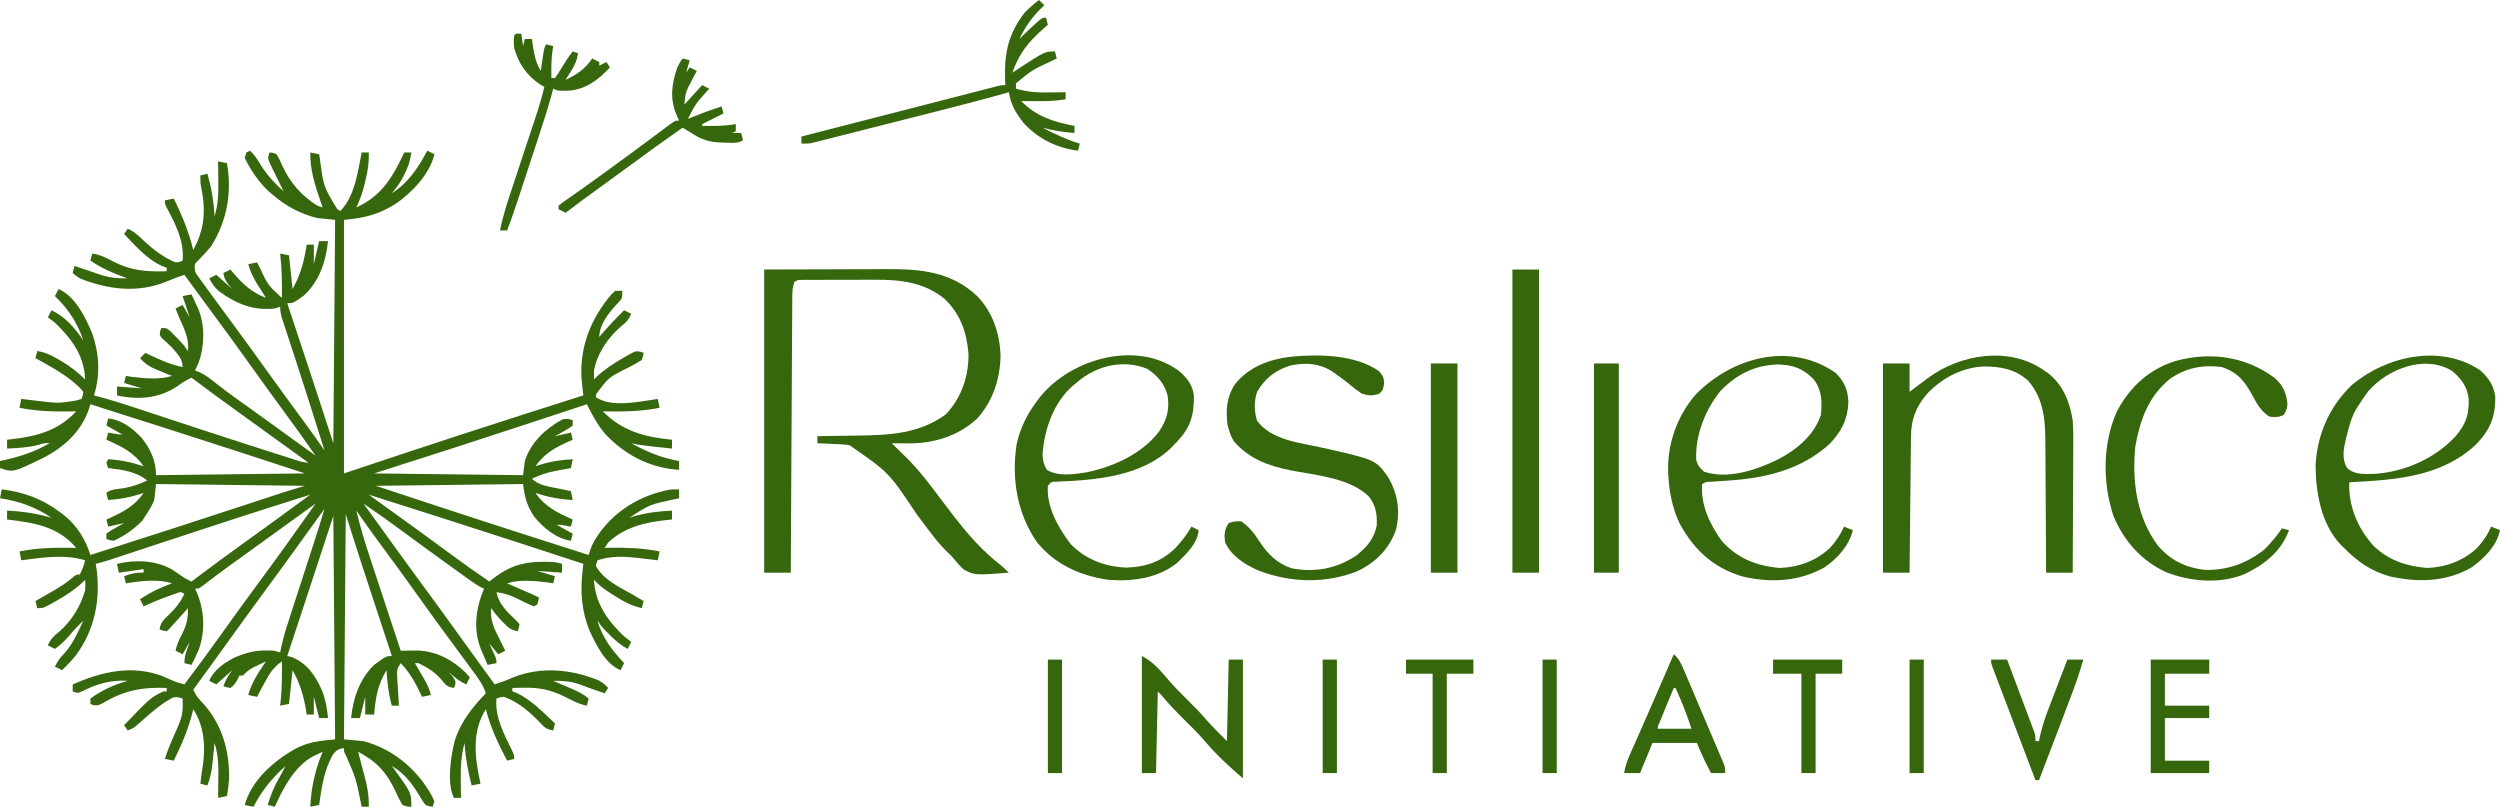 <?xml version="1.0" encoding="UTF-8"?>
<svg xmlns="http://www.w3.org/2000/svg" version="1.1" viewBox="20 23 1410 455">
  <path d="M0 0 C2.668 2.413 4.303 5.036 6.125 8.125 C9.714 13.896 14.013 18.42 19 23 C18.746 22.496 18.492 21.992 18.23 21.473 C16.571 18.137 14.928 14.795 13.312 11.438 C12.979 10.765 12.646 10.093 12.303 9.4 C9.886 4.341 9.886 4.341 11 1 C12.801 1.098 12.801 1.098 15 2 C16.605 4.809 16.605 4.809 18.188 8.438 C22.625 18.006 28.991 25.414 38 31 C38.99 31.33 39.98 31.66 41 32 C40.493 30.567 40.493 30.567 39.977 29.105 C36.776 19.893 33.807 10.87 34 1 C35.65 1.33 37.3 1.66 39 2 C39.159 3.004 39.317 4.008 39.48 5.043 C41.524 20.311 41.524 20.311 49.16 32.855 C49.767 33.233 50.374 33.611 51 34 C59.247 25.164 60.665 12.404 63 1 C64.32 1 65.64 1 67 1 C67.209 6.465 66.491 11.202 65.188 16.5 C65.022 17.221 64.856 17.941 64.686 18.684 C63.56 23.38 62.015 27.612 60 32 C74.274 25.489 80.446 14.923 87 1 C88.32 1 89.64 1 91 1 C90.44 5.527 89.256 9.004 87.188 13.062 C86.686 14.064 86.185 15.066 85.668 16.098 C84.007 18.988 82.15 21.458 80 24 C89.245 18.173 94.929 9.507 100 0 C101.98 0.99 101.98 0.99 104 2 C101.307 13.371 91.335 23.6 82.008 30.078 C72.132 36.059 64.782 37.929 53 39 C53 86.19 53 133.38 53 182 C64.88 178.04 76.76 174.08 89 170 C97.435 167.22 105.87 164.445 114.312 161.688 C115.378 161.339 116.444 160.991 117.541 160.632 C140.989 152.969 164.487 145.461 188 138 C187.93 137.383 187.86 136.765 187.788 136.129 C187.697 135.319 187.606 134.509 187.513 133.675 C187.422 132.872 187.332 132.069 187.239 131.242 C185.352 113.514 190.832 97.592 201.688 83.625 C203.887 80.914 203.887 80.914 206 79 C207.32 79 208.64 79 210 79 C210 83.478 209.813 83.618 206.875 86.562 C202.359 91.455 197 98.109 197 105 C197.424 104.504 197.848 104.007 198.285 103.496 C202.342 98.797 206.55 94.328 211 90 C212.32 90.66 213.64 91.32 215 92 C213.619 95.236 212.151 96.876 209.375 99 C201.985 105.273 195.781 114.334 194 124 C193.962 125.666 193.954 127.334 194 129 C194.392 128.599 194.784 128.198 195.188 127.785 C199.787 123.414 204.773 120.144 210.25 117 C210.947 116.59 211.645 116.18 212.363 115.758 C217.468 112.905 217.468 112.905 220.226 113.398 C221.104 113.696 221.104 113.696 222 114 C221.705 115.87 221.705 115.87 221 118 C218.514 119.574 216.113 120.925 213.5 122.25 C202.366 127.756 202.366 127.756 195.277 137.23 C195.186 137.814 195.094 138.398 195 139 C204.237 145.158 219.583 141.429 230 140 C230.33 141.65 230.66 143.3 231 145 C220.271 147.157 209.898 147.207 199 147 C210.003 158.197 222.819 161.554 238 163 C238 164.65 238 166.3 238 168 C235.104 167.69 232.208 167.377 229.312 167.062 C228.496 166.975 227.679 166.888 226.838 166.799 C222.845 166.362 218.923 165.887 215 165 C223.837 169.836 231.966 173.25 242 175 C242 176.65 242 178.3 242 180 C225.475 178.898 211.795 171.771 200.418 159.852 C196.035 154.682 193.008 149.027 190 143 C189.19 143.267 188.38 143.535 187.545 143.81 C177.177 147.231 166.808 150.648 156.438 154.062 C155.611 154.335 154.784 154.607 153.932 154.887 C126.002 164.081 98.031 173.119 70 182 C111.58 182.495 111.58 182.495 154 183 C154.33 180.36 154.66 177.72 155 175 C158.493 164.412 166.413 156.999 175.957 151.68 C178.38 150.874 179.626 151.157 182 152 C182 152.99 182 153.98 182 155 C179.812 156.605 179.812 156.605 177 158.188 C176.072 158.717 175.144 159.247 174.188 159.793 C173.105 160.39 173.105 160.39 172 161 C174.97 160.34 177.94 159.68 181 159 C181.33 160.32 181.66 161.64 182 163 C181.071 163.412 180.141 163.825 179.184 164.25 C171.613 167.741 165.867 170.956 161 178 C161.594 177.795 162.189 177.59 162.801 177.379 C169.208 175.296 175.282 174.37 182 174 C181.67 175.65 181.34 177.3 181 179 C179.498 179.273 179.498 179.273 177.965 179.551 C176.622 179.804 175.28 180.058 173.938 180.312 C173.281 180.43 172.624 180.548 171.947 180.67 C167.293 181.564 163.301 183.003 159 185 C162.793 188.636 167.279 189.189 172.25 190.188 C173.09 190.365 173.931 190.542 174.797 190.725 C176.863 191.159 178.931 191.581 181 192 C181.33 193.65 181.66 195.3 182 197 C174.609 196.592 168.002 195.415 161 193 C166.473 200.921 173.462 204.211 182 208 C181.67 209.32 181.34 210.64 181 212 C180.051 211.835 179.102 211.67 178.125 211.5 C175.198 210.947 175.198 210.947 173 211 C175.97 212.65 178.94 214.3 182 216 C181.67 217.32 181.34 218.64 181 220 C172.577 218.729 165.204 212.563 160 206 C156.069 199.778 154.943 195.541 154 188 C126.61 188.33 99.22 188.66 71 189 C130.905 208.794 130.905 208.794 191 228 C191.303 227.058 191.605 226.117 191.917 225.146 C192.933 222.194 194.056 220.058 195.812 217.5 C196.293 216.788 196.774 216.077 197.27 215.344 C206.815 202.415 220.331 194.509 236.062 191.262 C238 191 238 191 242 191 C242 192.65 242 194.3 242 196 C240.961 196.231 239.922 196.461 238.852 196.699 C225.347 199.591 225.347 199.591 214 207 C214.643 206.795 215.286 206.59 215.949 206.379 C223.3 204.187 230.351 203.353 238 203 C238 204.65 238 206.3 238 208 C237.068 208.086 236.136 208.173 235.176 208.262 C223.024 209.601 211.124 212.235 202 221 C201.34 221.99 200.68 222.98 200 224 C201.149 223.977 202.297 223.954 203.48 223.93 C212.898 223.8 221.73 224.166 231 226 C230.67 227.65 230.34 229.3 230 231 C228.793 230.856 227.587 230.711 226.344 230.562 C224.729 230.375 223.115 230.187 221.5 230 C220.313 229.857 220.313 229.857 219.102 229.711 C211.086 228.791 203.751 228.416 196 231 C195.67 231.99 195.34 232.98 195 234 C199.102 241.815 207.914 245.904 215.294 250.038 C217.556 251.314 219.78 252.652 222 254 C221.67 255.32 221.34 256.64 221 258 C215.198 256.65 210.801 254.338 205.812 251.125 C205.114 250.691 204.416 250.256 203.697 249.809 C200.06 247.504 196.904 245.226 194 242 C194.632 255.057 201.526 264.953 210.914 273.805 C212.239 274.916 213.613 275.968 215 277 C214.34 278.32 213.68 279.64 213 281 C208.989 278.811 206.012 276.253 202.812 273 C201.953 272.134 201.093 271.267 200.207 270.375 C198 268 198 268 196 265 C198.48 274.424 204.419 282.03 211 289 C210.34 290.32 209.68 291.64 209 293 C200.226 289.342 195.337 278.77 191.477 270.652 C187.057 259.719 186.206 248.924 187.513 237.325 C187.604 236.515 187.695 235.705 187.788 234.871 C187.858 234.253 187.928 233.636 188 233 C162.796 224.735 137.578 216.513 112.312 208.438 C111.297 208.113 110.282 207.789 109.236 207.454 C95.161 202.958 81.081 198.478 67 194 C67.511 194.369 68.021 194.737 68.547 195.117 C71.546 197.283 74.546 199.45 77.545 201.616 C81.539 204.502 85.535 207.386 89.535 210.266 C97.33 215.88 105.091 221.535 112.812 227.25 C120.11 232.65 127.488 237.902 135 243 C135.71 242.42 135.71 242.42 136.434 241.828 C145.289 234.855 153.269 231.853 164.562 231.875 C165.863 231.872 167.164 231.87 168.504 231.867 C171.242 231.971 173.416 232.172 176 233 C176 234.65 176 236.3 176 238 C171.38 237.67 166.76 237.34 162 237 C165.3 237.99 168.6 238.98 172 240 C171.67 241.32 171.34 242.64 171 244 C169.989 243.835 168.979 243.67 167.938 243.5 C160.811 242.603 151.844 241.719 145 244 C146.132 244.494 147.264 244.987 148.43 245.496 C149.911 246.143 151.393 246.79 152.875 247.438 C153.621 247.763 154.368 248.088 155.137 248.424 C155.852 248.736 156.568 249.049 157.305 249.371 C158.294 249.803 158.294 249.803 159.304 250.244 C160.55 250.799 161.78 251.39 163 252 C162.625 253.938 162.625 253.938 162 256 C161.34 256.33 160.68 256.66 160 257 C156.852 255.652 153.819 254.163 150.762 252.625 C146.826 250.7 143.417 249.48 139 249 C140.19 255.301 144.844 260.022 149.438 264.25 C150.283 265.158 151.129 266.065 152 267 C151.66 269.172 151.66 269.172 151 271 C147.238 270.436 145.541 268.892 142.938 266.188 C142.266 265.5 141.594 264.813 140.902 264.105 C139.132 262.146 137.544 260.14 136 258 C135.463 264.306 137.18 268.418 140 274 C140.382 274.776 140.763 275.552 141.156 276.352 C142.091 278.241 143.044 280.121 144 282 C142.68 282.66 141.36 283.32 140 284 C138.35 282.02 136.7 280.04 135 278 C135.289 278.626 135.577 279.253 135.875 279.898 C136.246 280.716 136.618 281.533 137 282.375 C137.371 283.187 137.743 283.999 138.125 284.836 C139 287 139 287 139 289 C137.35 289.33 135.7 289.66 134 290 C133.184 288.085 132.372 286.168 131.562 284.25 C131.11 283.183 130.658 282.115 130.191 281.016 C125.72 269.697 127.422 257.974 132 247 C131.466 246.759 130.933 246.518 130.383 246.27 C127.359 244.659 124.641 242.696 121.875 240.688 C121.268 240.25 120.661 239.813 120.036 239.362 C118.716 238.411 117.397 237.458 116.079 236.503 C113.971 234.979 111.859 233.46 109.746 231.941 C101.854 226.264 94.002 220.534 86.188 214.75 C78.89 209.35 71.512 204.098 64 199 C64.326 199.451 64.651 199.902 64.987 200.367 C65.978 201.739 66.969 203.112 67.961 204.484 C69.129 206.102 70.298 207.72 71.467 209.338 C74.403 213.402 77.337 217.467 80.266 221.535 C85.802 229.222 91.372 236.881 97 244.5 C103.183 252.869 109.29 261.291 115.369 269.735 C118.18 273.639 120.996 277.538 123.812 281.438 C124.352 282.185 124.892 282.933 125.448 283.703 C129.619 289.478 133.803 295.244 138 301 C141.606 299.84 145.049 298.555 148.5 297 C164.167 290.799 181.158 292.435 196.496 298.684 C198.822 299.907 200.299 301.023 202 303 C201.34 303.99 200.68 304.98 200 306 C195.175 304.435 190.431 302.687 185.684 300.902 C180.679 299.219 176.286 298.896 171 299 C172.109 299.471 173.217 299.941 174.359 300.426 C175.823 301.054 177.287 301.683 178.75 302.312 C179.844 302.776 179.844 302.776 180.961 303.248 C184.646 304.839 187.918 306.364 191 309 C190.67 310.32 190.34 311.64 190 313 C185.279 312.13 181.102 309.729 176.84 307.615 C169.55 304.104 163.081 302.731 155 302.875 C153.981 302.889 153.981 302.889 152.941 302.902 C151.294 302.926 149.647 302.961 148 303 C148 303.66 148 304.32 148 305 C148.99 305.309 148.99 305.309 150 305.625 C158.507 309.524 165.224 316.697 172 323 C171.67 324.32 171.34 325.64 171 327 C167.669 326.426 166.229 325.507 164 323 C158.238 316.976 151.069 310.533 143 308 C140.758 308.287 140.758 308.287 139 309 C138.047 319.482 143.377 329.194 147.828 338.383 C149 341 149 341 149 343 C147.68 343.33 146.36 343.66 145 344 C139.98 334.508 135.716 325.437 133 315 C124.772 328.165 126.907 342.631 130 357 C128.35 357.33 126.7 357.66 125 358 C122.978 350 121.479 342.244 121 334 C119.163 340.995 118.751 347.35 118.875 354.562 C118.889 356.076 118.889 356.076 118.902 357.619 C118.926 360.08 118.958 362.54 119 365 C117.68 365 116.36 365 115 365 C110.847 356.695 113.288 340.943 115.625 332.188 C119.263 321.629 125.342 313.998 133 306 C131.375 300.947 128.366 297.092 125.25 292.875 C124.391 291.699 124.391 291.699 123.514 290.499 C121.682 287.995 119.842 285.497 118 283 C117.399 282.185 116.799 281.37 116.18 280.53 C113.797 277.296 111.412 274.062 109.025 270.83 C104.808 265.116 100.658 259.358 96.543 253.57 C88.425 242.157 80.166 230.848 71.84 219.586 C67.804 214.117 63.851 208.602 60 203 C62.18 212.459 65.052 221.626 68.105 230.828 C68.595 232.313 69.084 233.798 69.572 235.283 C70.846 239.151 72.125 243.017 73.404 246.883 C74.715 250.844 76.02 254.807 77.326 258.77 C79.879 266.515 82.438 274.258 85 282 C86.317 281.98 86.317 281.98 87.661 281.96 C88.821 281.95 89.981 281.94 91.176 281.93 C92.895 281.91 92.895 281.91 94.65 281.89 C104.899 282.226 114.411 287.211 121.625 294.375 C122.409 295.241 123.192 296.108 124 297 C123.34 298.32 122.68 299.64 122 301 C118.059 299.332 115.211 296.773 112 294 C112.681 294.743 113.361 295.485 114.062 296.25 C116 299 116 299 115.75 301.312 C115.379 302.148 115.379 302.148 115 303 C111.592 302.442 110.374 301.59 108.375 298.812 C104.742 294.304 100.163 291.535 95 289 C94.34 289 93.68 289 93 289 C93.566 289.964 94.132 290.928 94.715 291.922 C95.456 293.198 96.197 294.474 96.938 295.75 C97.311 296.384 97.684 297.018 98.068 297.672 C99.855 300.763 101.249 303.515 102 307 C100.35 307.33 98.7 307.66 97 308 C96.636 307.215 96.273 306.43 95.898 305.621 C92.863 299.277 89.86 294.091 85 289 C82.787 292.32 82.792 293.074 83.023 296.887 C83.075 297.825 83.127 298.762 83.18 299.729 C83.244 300.705 83.309 301.681 83.375 302.688 C83.432 303.676 83.488 304.664 83.547 305.682 C83.688 308.122 83.84 310.561 84 313 C82.68 313 81.36 313 80 313 C78.084 306.358 77.436 299.889 77 293 C71.976 301.149 70.837 308.625 70 318 C68.35 318 66.7 318 65 318 C65 314.7 65 311.4 65 308 C64.01 311.96 63.02 315.92 62 320 C60.35 320 58.7 320 57 320 C58.157 308.751 61.752 298.051 70 290 C76.893 285 76.893 285 80 285 C79.763 284.278 79.526 283.556 79.281 282.812 C77.016 275.916 74.751 269.021 72.488 262.124 C71.325 258.581 70.162 255.038 68.998 251.495 C67.868 248.059 66.74 244.623 65.613 241.186 C64.986 239.275 64.357 237.364 63.729 235.453 C60.408 225.325 57.21 215.166 54 205 C53.67 246.91 53.34 288.82 53 332 C56.63 332.33 60.26 332.66 64 333 C79.719 337.167 92.779 347.623 101.188 361.438 C102.918 364.434 102.918 364.434 104 367 C103.67 367.99 103.34 368.98 103 370 C101.211 369.82 101.211 369.82 99 369 C97.289 366.742 97.289 366.742 95.625 363.875 C91.292 356.752 87.208 351.29 80 347 C80.459 347.617 80.918 348.235 81.391 348.871 C91 362.134 91 362.134 91 370 C88.742 369.973 88.742 369.973 86 369 C84.474 366.46 83.291 364.133 82.125 361.438 C77.062 350.632 71.658 344.661 61 339 C62.098 343.496 63.327 347.958 64.539 352.424 C66.171 358.493 67.124 363.697 67 370 C65.68 370 64.36 370 63 370 C62.875 369.416 62.749 368.832 62.62 368.231 C59.724 353.927 59.724 353.927 53.918 340.645 C53 339 53 339 53 337 C49.967 337.217 49.042 337.953 47 340.25 C41.852 348.722 40.323 359.339 39 369 C37.35 369.33 35.7 369.66 34 370 C34.443 359.335 36.829 348.839 41 339 C39.767 339.575 38.539 340.161 37.312 340.75 C36.286 341.237 36.286 341.237 35.238 341.734 C24.909 347.575 18.731 359.467 14 370 C12.68 369.67 11.36 369.34 10 369 C11.668 363.265 13.8 358.202 16.816 353.043 C17.963 351.064 18.998 349.056 20 347 C12.35 354.027 6.772 360.668 2 370 C0.35 369.67 -1.3 369.34 -3 369 C1.053 355.039 12.699 344.816 24.832 337.695 C32.704 333.482 38.745 332.841 48 332 C47.67 290.42 47.34 248.84 47 206 C39.566 228.632 39.566 228.632 32.132 251.263 C30.685 255.666 30.685 255.666 30.005 257.735 C29.536 259.163 29.067 260.591 28.598 262.019 C26.081 269.684 23.56 277.349 21 285 C21.825 285.186 22.65 285.371 23.5 285.562 C32.327 289.188 36.771 295.891 40.59 304.332 C42.568 309.478 43.509 314.524 44 320 C42.35 320 40.7 320 39 320 C38.01 316.04 37.02 312.08 36 308 C36 311.3 36 314.6 36 318 C34.68 318 33.36 318 32 318 C31.841 317.033 31.683 316.066 31.52 315.07 C30.088 306.904 28.152 300.294 24 293 C23.01 302.405 23.01 302.405 22 312 C20.35 312.33 18.7 312.66 17 313 C17.072 312.368 17.144 311.737 17.219 311.086 C18.019 303.374 18.102 295.748 18 288 C13.495 291.135 11.28 294.405 8.75 299.125 C8.399 299.758 8.049 300.391 7.688 301.043 C6.418 303.342 5.175 305.651 4 308 C2.35 307.67 0.7 307.34 -1 307 C0.857 299.943 4.993 294.01 9 288 C7.392 288.763 5.789 289.536 4.188 290.312 C3.294 290.742 2.401 291.171 1.48 291.613 C-0.803 292.89 -2.198 294.154 -4 296 C-4.66 296 -5.32 296 -6 296 C-6.268 296.598 -6.536 297.196 -6.812 297.812 C-8.025 300.046 -8.947 301.499 -11 303 C-13.188 302.688 -13.188 302.688 -15 302 C-13.682 298.35 -12.408 296.21 -10 293 C-14.455 296.96 -14.455 296.96 -19 301 C-20.32 300.34 -21.64 299.68 -23 299 C-20.421 292.721 -14.165 288.583 -8.258 285.629 C-2.565 283.323 2.392 281.858 8.562 281.875 C9.513 281.872 10.463 281.87 11.441 281.867 C14 282 14 282 17 283 C17.238 281.806 17.476 280.611 17.721 279.381 C19.197 272.757 21.359 266.354 23.465 259.91 C23.904 258.557 24.342 257.204 24.78 255.85 C25.928 252.307 27.08 248.765 28.234 245.224 C30.077 239.562 31.913 233.898 33.75 228.234 C34.386 226.274 35.024 224.314 35.662 222.355 C37.86 215.594 40 208.823 42 202 C40.68 203.828 39.36 205.656 38.039 207.484 C36.871 209.102 35.702 210.72 34.533 212.338 C31.597 216.402 28.663 220.467 25.734 224.535 C19.619 233.026 13.45 241.475 7.233 249.892 C1.643 257.467 -3.869 265.095 -9.369 272.735 C-12.18 276.639 -14.996 280.538 -17.812 284.438 C-18.352 285.185 -18.892 285.933 -19.448 286.703 C-23.619 292.478 -27.803 298.244 -32 304 C-30.573 307.26 -28.806 309.357 -26.312 311.875 C-15.674 323.712 -11.357 338.855 -11.828 354.613 C-12.057 357.786 -12.443 360.868 -13 364 C-14.65 364.33 -16.3 364.66 -18 365 C-17.99 364.345 -17.979 363.69 -17.968 363.016 C-17.926 360.01 -17.901 357.005 -17.875 354 C-17.85 352.455 -17.85 352.455 -17.824 350.879 C-17.786 344.875 -18.245 339.748 -20 334 C-20.121 335.23 -20.242 336.46 -20.367 337.727 C-20.536 339.359 -20.705 340.992 -20.875 342.625 C-20.954 343.433 -21.032 344.241 -21.113 345.074 C-21.595 349.635 -22.338 353.685 -24 358 C-25.32 357.67 -26.64 357.34 -28 357 C-27.856 355.824 -27.711 354.649 -27.562 353.438 C-27.472 352.701 -27.382 351.965 -27.289 351.207 C-27.045 349.341 -26.747 347.482 -26.438 345.625 C-25.139 334.87 -25.96 324.289 -32 315 C-32.208 315.837 -32.415 316.673 -32.629 317.535 C-35.119 326.943 -38.67 335.315 -43 344 C-44.65 343.67 -46.3 343.34 -48 343 C-46.245 337.375 -43.894 332.108 -41.479 326.746 C-39.333 321.927 -37.85 318.023 -37.938 312.75 C-37.958 311.512 -37.979 310.275 -38 309 C-40.246 308.226 -41.566 307.867 -43.867 308.574 C-49.929 311.935 -54.981 316.209 -60.126 320.809 C-65.497 325.59 -65.497 325.59 -69 327 C-69.99 325.515 -69.99 325.515 -71 324 C-56.248 308.632 -56.248 308.632 -49 305 C-48.34 305 -47.68 305 -47 305 C-47 304.34 -47 303.68 -47 303 C-60.973 302.442 -71.223 304.458 -83.188 311.672 C-86 313 -86 313 -88.375 312.703 C-88.911 312.471 -89.448 312.239 -90 312 C-90 311.01 -90 310.02 -90 309 C-83.647 304.27 -76.578 301.147 -69 299 C-77.716 298.303 -86.524 300.654 -94.242 304.699 C-97 306 -97 306 -100 305 C-100 303.68 -100 302.36 -100 301 C-83.708 293.886 -67.087 289.876 -49.66 296.215 C-47.613 297.071 -45.577 297.956 -43.559 298.879 C-41.346 299.848 -39.338 300.454 -37 301 C-29.984 291.717 -23.078 282.374 -16.342 272.885 C-9.321 263.023 -2.193 253.238 5 243.5 C15.856 228.8 26.495 213.953 37 199 C36.549 199.326 36.098 199.651 35.633 199.987 C31.8 202.756 27.966 205.524 24.133 208.293 C22.849 209.22 22.849 209.22 21.54 210.166 C19.917 211.338 18.294 212.51 16.671 213.682 C15.931 214.216 15.192 214.75 14.43 215.301 C13.697 215.83 12.964 216.359 12.209 216.905 C10.728 217.974 9.248 219.043 7.768 220.113 C3.944 222.876 0.118 225.635 -3.711 228.391 C-5.266 229.51 -6.82 230.63 -8.375 231.75 C-9.495 232.556 -9.495 232.556 -10.637 233.378 C-16.102 237.322 -21.482 241.365 -26.812 245.488 C-29 247 -29 247 -31 247 C-30.711 247.597 -30.422 248.194 -30.125 248.809 C-25.721 259.1 -25.098 270.705 -28.875 281.312 C-30.129 284.271 -31.545 287.135 -33 290 C-34.32 289.67 -35.64 289.34 -37 289 C-37 285.985 -36.48 284.131 -35.5 281.312 C-35.222 280.504 -34.943 279.696 -34.656 278.863 C-34.44 278.248 -34.223 277.634 -34 277 C-35.32 279.31 -36.64 281.62 -38 284 C-39.32 283.34 -40.64 282.68 -42 282 C-41.32 278.668 -40.063 275.949 -38.5 272.938 C-35.768 267.657 -34.887 264.002 -35 258 C-35.922 259.031 -35.922 259.031 -36.863 260.082 C-38.076 261.434 -38.076 261.434 -39.312 262.812 C-40.113 263.706 -40.914 264.599 -41.738 265.52 C-42.485 266.338 -43.231 267.157 -44 268 C-44.547 268.608 -45.093 269.217 -45.656 269.844 C-46.1 270.225 -46.543 270.607 -47 271 C-49.188 270.688 -49.188 270.688 -51 270 C-50.468 266.008 -48.587 264.36 -45.688 261.688 C-41.871 258.017 -39.319 254.739 -37 250 C-39.024 248.716 -39.024 248.716 -41.504 249.637 C-47.819 251.806 -53.965 254.135 -60 257 C-60.66 255.68 -61.32 254.36 -62 253 C-56.285 249.105 -50.487 246.38 -44 244 C-51.774 241.409 -61.987 242.692 -70 244 C-70.33 242.68 -70.66 241.36 -71 240 C-67.177 238.577 -64.087 237.76 -60 238 C-60 237.34 -60 236.68 -60 236 C-66.93 236.99 -66.93 236.99 -74 238 C-74.495 235.525 -74.495 235.525 -75 233 C-64.51 230.56 -52.931 230.894 -43.527 236.465 C-42.001 237.48 -40.492 238.522 -39.008 239.598 C-37.07 240.951 -35.137 241.998 -33 243 C-31.581 241.927 -31.581 241.927 -30.133 240.832 C-20.607 233.648 -10.984 226.612 -1.295 219.65 C2.536 216.896 6.362 214.136 10.188 211.375 C10.851 210.897 11.514 210.42 12.197 209.928 C19.496 204.662 26.745 199.327 34 194 C4.18 203.288 -25.484 213.039 -55.14 222.835 C-58.449 223.928 -61.758 225.02 -65.067 226.112 C-67.381 226.876 -69.694 227.641 -72.007 228.407 C-73.411 228.871 -74.816 229.334 -76.22 229.798 C-78.046 230.402 -78.046 230.402 -79.91 231.018 C-82.267 231.767 -84.591 232.446 -87 233 C-86.84 234.007 -86.68 235.014 -86.516 236.051 C-84.24 253.478 -87.685 270.423 -98.249 284.687 C-100.661 287.63 -103.26 290.362 -106 293 C-107.32 292.34 -108.64 291.68 -110 291 C-108.65 287.984 -107.126 285.965 -104.812 283.625 C-99.876 278.17 -97.058 271.617 -94 265 C-96.803 267.761 -99.511 270.515 -102 273.562 C-104.419 276.432 -106.965 278.768 -110 281 C-111.32 280.34 -112.64 279.68 -114 279 C-112.55 275.51 -110.747 273.776 -107.812 271.438 C-100.596 265.197 -95.638 257.156 -93 248 C-92.746 244.665 -92.746 244.665 -93 242 C-93.392 242.401 -93.784 242.802 -94.188 243.215 C-98.807 247.605 -103.791 250.823 -109.312 253.938 C-110.018 254.339 -110.724 254.74 -111.451 255.154 C-116.612 258 -116.612 258 -120 258 C-120.495 256.02 -120.495 256.02 -121 254 C-120.516 253.723 -120.033 253.447 -119.535 253.161 C-117.311 251.884 -115.093 250.599 -112.875 249.312 C-112.114 248.877 -111.354 248.442 -110.57 247.994 C-107.013 245.924 -103.693 243.859 -100.57 241.168 C-98 239 -98 239 -96 239 C-94.581 236.351 -93.681 233.92 -93 231 C-104.623 227.466 -117.163 229.43 -129 231 C-129.33 229.35 -129.66 227.7 -130 226 C-119.271 223.843 -108.898 223.793 -98 224 C-108.323 211.809 -121.963 209.81 -137 208 C-137 206.35 -137 204.7 -137 203 C-128.335 203.405 -120.342 204.61 -112 207 C-120.99 200.912 -130.278 197.621 -141 196 C-140.67 194.35 -140.34 192.7 -140 191 C-127.554 192.478 -117.01 196.408 -107 204 C-106.312 204.512 -105.623 205.024 -104.914 205.551 C-97.52 211.486 -92.883 219.037 -90 228 C-60.282 218.553 -30.613 208.966 -0.995 199.21 C0.931 198.576 2.857 197.942 4.783 197.308 C7.137 196.533 9.491 195.758 11.844 194.98 C12.905 194.631 13.966 194.282 15.059 193.923 C15.969 193.622 16.88 193.322 17.818 193.012 C22.195 191.62 26.601 190.32 31 189 C-10.58 188.505 -10.58 188.505 -53 188 C-53.33 190.97 -53.66 193.94 -54 197 C-55.283 200.263 -57.082 203.071 -59 206 C-59.557 206.866 -60.114 207.732 -60.688 208.625 C-65.201 213.26 -71.007 217.477 -77 220 C-79.25 219.625 -79.25 219.625 -81 219 C-81 218.01 -81 217.02 -81 216 C-78.812 214.395 -78.812 214.395 -76 212.812 C-75.072 212.283 -74.144 211.753 -73.188 211.207 C-72.466 210.809 -71.744 210.41 -71 210 C-75.455 210.99 -75.455 210.99 -80 212 C-80.33 210.68 -80.66 209.36 -81 208 C-79.606 207.381 -79.606 207.381 -78.184 206.75 C-70.613 203.259 -64.867 200.044 -60 193 C-60.606 193.205 -61.212 193.41 -61.836 193.621 C-67.903 195.572 -73.643 196.608 -80 197 C-80.562 195.062 -80.562 195.062 -81 193 C-78.799 190.799 -73.962 190.814 -70.898 190.281 C-66.248 189.414 -62.292 187.996 -58 186 C-64.033 180.942 -72.349 179.85 -80 179 C-80.33 178.01 -80.66 177.02 -81 176 C-80.67 175.34 -80.34 174.68 -80 174 C-72.969 174.434 -66.671 175.743 -60 178 C-65.473 170.079 -72.462 166.789 -81 163 C-80.67 161.68 -80.34 160.36 -80 159 C-79.051 159.165 -78.103 159.33 -77.125 159.5 C-74.198 160.053 -74.198 160.053 -72 160 C-76.455 157.525 -76.455 157.525 -81 155 C-80.67 153.68 -80.34 152.36 -80 151 C-72.16 151.819 -66.494 156.405 -61.098 161.957 C-56.122 168.173 -53 175.022 -53 183 C-25.28 182.67 2.44 182.34 31 182 C5.792 173.745 -19.421 165.513 -44.688 157.438 C-45.703 157.113 -46.718 156.789 -47.764 156.454 C-61.839 151.958 -75.919 147.478 -90 143 C-90.302 143.935 -90.603 144.87 -90.914 145.833 C-95.31 158.653 -105.103 167.377 -116.875 173.375 C-133.554 181.488 -133.554 181.488 -141 179 C-141 177.68 -141 176.36 -141 175 C-139.476 174.671 -139.476 174.671 -137.922 174.336 C-128.85 172.28 -121.137 169.623 -113 165 C-116.102 164.866 -116.102 164.866 -119.375 165.938 C-125.145 167.461 -131.065 167.656 -137 168 C-137 166.35 -137 164.7 -137 163 C-135.791 162.865 -134.582 162.729 -133.336 162.59 C-119.187 160.808 -108.052 157.653 -98 147 C-99.221 147.023 -100.441 147.046 -101.699 147.07 C-111.372 147.196 -120.483 146.914 -130 145 C-129.67 143.35 -129.34 141.7 -129 140 C-127.793 140.144 -126.587 140.289 -125.344 140.438 C-123.729 140.625 -122.115 140.813 -120.5 141 C-119.709 141.095 -118.917 141.191 -118.102 141.289 C-108.243 142.437 -108.243 142.437 -98.5 141 C-97.345 140.67 -96.19 140.34 -95 140 C-94.32 138.124 -94.32 138.124 -94 136 C-95.613 134.023 -97.054 132.605 -99 131 C-99.804 130.321 -99.804 130.321 -100.625 129.629 C-106.913 124.628 -113.991 120.879 -121 117 C-120.67 115.68 -120.34 114.36 -120 113 C-115.528 113.59 -112.033 115.388 -108.188 117.625 C-107.573 117.978 -106.959 118.331 -106.326 118.695 C-101.389 121.609 -97.073 124.952 -93 129 C-93.446 115.625 -100.6 106.043 -110 97 C-111.311 95.971 -112.636 94.958 -114 94 C-113.34 92.68 -112.68 91.36 -112 90 C-104.173 93.583 -98.781 100.028 -94 107 C-97.225 97.219 -102.568 89.133 -110 82 C-109.34 80.68 -108.68 79.36 -108 78 C-98.305 82.321 -93.01 93.68 -89 103 C-85.036 114.27 -84.341 126.599 -88 138 C-87.363 138.166 -86.726 138.331 -86.069 138.502 C-78.441 140.528 -70.962 142.909 -63.473 145.395 C-62.172 145.824 -60.872 146.252 -59.571 146.681 C-56.821 147.587 -54.072 148.495 -51.323 149.404 C-44.144 151.778 -36.961 154.139 -29.777 156.5 C-28.704 156.853 -28.704 156.853 -27.609 157.213 C-14.134 161.641 -0.64 166.007 12.875 170.312 C13.806 170.61 14.738 170.908 15.697 171.215 C18.274 172.039 20.851 172.858 23.43 173.676 C24.179 173.915 24.928 174.155 25.699 174.402 C29.28 175.59 29.28 175.59 33 176 C32.549 175.674 32.098 175.349 31.633 175.013 C21.031 167.356 21.031 167.356 10.43 159.699 C9.697 159.17 8.964 158.641 8.209 158.095 C6.728 157.026 5.248 155.957 3.768 154.887 C-0.056 152.124 -3.882 149.365 -7.711 146.609 C-16.207 140.492 -24.66 134.329 -33 128 C-35.957 129.385 -38.485 131.023 -41.125 132.938 C-50.774 139.354 -61.551 140.493 -72.918 138.484 C-73.605 138.325 -74.292 138.165 -75 138 C-75 136.35 -75 134.7 -75 133 C-70.38 133.33 -65.76 133.66 -61 134 C-64.3 133.01 -67.6 132.02 -71 131 C-70.67 129.68 -70.34 128.36 -70 127 C-68.989 127.165 -67.979 127.33 -66.938 127.5 C-59.811 128.397 -50.844 129.281 -44 127 C-44.964 126.613 -45.928 126.227 -46.922 125.828 C-48.198 125.303 -49.474 124.777 -50.75 124.25 C-51.384 123.997 -52.018 123.745 -52.672 123.484 C-56.55 121.868 -59.255 120.189 -62 117 C-61.01 116.01 -60.02 115.02 -59 114 C-58.154 114.41 -57.309 114.82 -56.438 115.242 C-50.337 118.14 -44.638 120.698 -38 122 C-38 117.276 -41.023 114.505 -44 111 C-45.888 109.163 -47.795 107.375 -49.777 105.641 C-51 104 -51 104 -50.691 101.797 C-50.349 100.907 -50.349 100.907 -50 100 C-47 100 -47 100 -44.59 102.082 C-43.715 102.983 -42.839 103.884 -41.938 104.812 C-41.06 105.706 -40.182 106.599 -39.277 107.52 C-37 110 -37 110 -35 113 C-34.188 105.851 -37.115 100.416 -40 94 C-40.675 92.337 -41.345 90.671 -42 89 C-40.68 88.34 -39.36 87.68 -38 87 C-36.68 89.31 -35.36 91.62 -34 94 C-34.205 93.385 -34.41 92.77 -34.621 92.137 C-35.747 88.758 -36.874 85.379 -38 82 C-36.35 81.67 -34.7 81.34 -33 81 C-32.183 82.748 -31.372 84.499 -30.562 86.25 C-30.11 87.225 -29.658 88.199 -29.191 89.203 C-25.31 98.314 -25.598 110.329 -29 119.562 C-29.638 121.054 -30.293 122.539 -31 124 C-30.297 124.237 -29.595 124.474 -28.871 124.719 C-25.479 126.232 -22.968 128.185 -20.062 130.5 C-15.552 134.047 -10.996 137.496 -6.312 140.812 C-5.739 141.219 -5.166 141.625 -4.575 142.044 C-3.363 142.903 -2.151 143.762 -0.938 144.621 C2.638 147.166 6.193 149.74 9.75 152.312 C10.867 153.12 10.867 153.12 12.006 153.943 C13.54 155.052 15.073 156.161 16.606 157.27 C20.778 160.286 24.952 163.299 29.125 166.312 C30.648 167.413 32.172 168.513 33.695 169.613 C34.335 170.075 34.974 170.537 35.633 171.013 C36.084 171.339 36.535 171.664 37 172 C30.149 162.2 23.19 152.493 16.076 142.882 C11.839 137.152 7.673 131.378 3.543 125.57 C-5.606 112.708 -14.937 99.981 -24.314 87.285 C-27.008 83.633 -29.692 79.973 -32.375 76.312 C-33.081 75.349 -33.081 75.349 -33.801 74.366 C-34.868 72.911 -35.934 71.456 -37 70 C-40.62 71.167 -44.09 72.454 -47.562 74 C-63.668 80.428 -80.267 78.257 -96 72 C-98.461 70.336 -98.461 70.336 -100 69 C-99.505 67.02 -99.505 67.02 -99 65 C-95.985 66.002 -92.972 67.01 -89.965 68.035 C-88.466 68.544 -88.466 68.544 -86.938 69.062 C-85.435 69.575 -85.435 69.575 -83.902 70.098 C-78.797 71.685 -74.354 72.105 -69 72 C-69.846 71.697 -70.691 71.394 -71.562 71.082 C-78.239 68.616 -84.129 66.029 -90 62 C-89.67 60.68 -89.34 59.36 -89 58 C-84.544 58.611 -81.197 60.328 -77.25 62.438 C-66.871 67.763 -58.634 68.298 -47 68 C-47 67.34 -47 66.68 -47 66 C-47.739 65.732 -48.477 65.464 -49.238 65.188 C-57.914 61.457 -64.567 53.675 -71 47 C-70.34 46.01 -69.68 45.02 -69 44 C-65.275 45.561 -62.879 47.89 -60 50.688 C-54.589 55.684 -48.875 60.17 -42 63 C-39.723 62.785 -39.723 62.785 -38 62 C-36.927 51.268 -42.103 41.145 -47.082 31.891 C-48 30 -48 30 -48 28 C-46.35 27.67 -44.7 27.34 -43 27 C-38.259 36.508 -34.568 45.649 -32 56 C-25.567 44.207 -24.817 33.524 -27.562 20.445 C-28 18 -28 18 -28 14 C-26.68 13.67 -25.36 13.34 -24 13 C-21.742 21.01 -20.427 28.688 -20 37 C-17.934 30.234 -17.76 24.044 -17.875 17 C-17.884 15.939 -17.893 14.878 -17.902 13.785 C-17.926 11.19 -17.958 8.595 -18 6 C-16.35 6.33 -14.7 6.66 -13 7 C-10.061 23.53 -12.974 39.748 -22 54 C-24.315 56.786 -26.689 59.381 -29.277 61.914 C-31.425 64.063 -31.425 64.063 -31 68 C-30.147 69.77 -30.147 69.77 -28.867 71.441 C-28.398 72.097 -27.929 72.754 -27.446 73.429 C-26.927 74.133 -26.409 74.837 -25.875 75.562 C-25.338 76.307 -24.801 77.052 -24.248 77.819 C-22.51 80.221 -20.757 82.612 -19 85 C-18.428 85.78 -17.856 86.559 -17.267 87.362 C-14.356 91.328 -11.434 95.287 -8.508 99.242 C-2.394 107.516 3.595 115.88 9.604 124.229 C16.367 133.624 23.169 142.986 30.068 152.281 C34.144 157.787 38.095 163.372 42 169 C40.086 162.937 38.168 156.874 36.25 150.812 C35.962 149.9 35.673 148.988 35.376 148.049 C32.112 137.734 28.827 127.427 25.465 117.145 C25.186 116.292 24.908 115.439 24.621 114.561 C23.289 110.486 21.953 106.413 20.608 102.343 C20.128 100.877 19.648 99.411 19.168 97.945 C18.947 97.282 18.725 96.618 18.498 95.934 C17.59 93.151 17 90.951 17 88 C16.01 88.33 15.02 88.66 14 89 C1.668 90.29 -7.923 86.336 -17.723 79.098 C-20.09 76.917 -21.498 74.831 -23 72 C-21.68 71.34 -20.36 70.68 -19 70 C-14.545 73.96 -14.545 73.96 -10 78 C-10.639 77.257 -11.279 76.515 -11.938 75.75 C-13.783 73.289 -14.561 71.965 -15 69 C-13.68 68.34 -12.36 67.68 -11 67 C-10.381 67.762 -10.381 67.762 -9.75 68.539 C-4.362 74.961 1.054 80.058 9 83 C8.446 82.131 7.891 81.262 7.32 80.367 C6.588 79.203 5.856 78.039 5.125 76.875 C4.578 76.02 4.578 76.02 4.02 75.148 C1.761 71.535 0.181 68.091 -1 64 C1.475 63.505 1.475 63.505 4 63 C4.447 63.869 4.895 64.738 5.355 65.633 C10.053 75.741 10.053 75.741 18 83 C18.11 74.598 17.955 66.353 17 58 C18.65 58.33 20.3 58.66 22 59 C22.99 68.405 22.99 68.405 24 78 C28.665 69.805 30.494 62.184 32 53 C33.32 53 34.64 53 36 53 C36 56.63 36 60.26 36 64 C36.99 59.71 37.98 55.42 39 51 C40.65 51 42.3 51 44 51 C42.808 62.588 38.965 74.053 30 82 C24.304 86 24.304 86 21 86 C21.29 86.865 21.58 87.731 21.879 88.622 C30.395 114.037 38.702 139.512 47 165 C47.495 102.63 47.495 102.63 48 39 C44.7 38.67 41.4 38.34 38 38 C28.326 35.589 20.57 31.427 13 25 C12.282 24.394 11.564 23.788 10.824 23.164 C5.001 17.805 0.421 11.124 -3 4 C-2.67 3.01 -2.34 2.02 -2 1 C-1.34 0.67 -0.68 0.34 0 0 Z M-33 95 C-32 97 -32 97 -32 97 Z M194 107 C195 109 195 109 195 109 Z M58 200 C59 202 59 202 59 202 Z M194 262 C195 264 195 264 195 264 Z M133 273 C134 275 134 275 134 275 Z M-33 274 C-32 276 -32 276 -32 276 Z " fill="#36670D" transform="translate(161,108)"></path>
  <path d="M0 0 C20.914 -0.062 20.914 -0.062 42.25 -0.125 C46.631 -0.143 51.011 -0.161 55.524 -0.18 C60.929 -0.189 60.929 -0.189 63.47 -0.191 C65.221 -0.194 66.972 -0.201 68.724 -0.211 C88.108 -0.319 105.302 1.086 120.09 14.961 C128.966 24.118 132.917 36.163 133.312 48.75 C133.027 61.95 128.876 74.558 119.809 84.379 C108.753 94.288 95.226 98.212 80.688 98.062 C79.852 98.058 79.016 98.053 78.154 98.049 C76.103 98.037 74.051 98.019 72 98 C74.334 100.347 76.669 102.686 79.07 104.965 C87.331 112.896 94.013 122.021 100.871 131.148 C110.571 144.035 119.884 156.166 132.688 166.16 C134.609 167.689 136.288 169.25 138 171 C118.874 172.468 118.874 172.468 112.559 169.242 C110.089 166.962 108.084 164.635 106 162 C104.887 160.884 103.762 159.779 102.629 158.684 C98.991 155.09 95.925 151.221 92.875 147.125 C91.74 145.622 90.604 144.12 89.469 142.617 C88.312 141.078 87.156 139.539 86 138 C70.338 114.477 70.338 114.477 48 99 C44.901 98.631 41.805 98.493 38.688 98.375 C37.852 98.336 37.016 98.298 36.154 98.258 C34.103 98.164 32.052 98.081 30 98 C30 96.68 30 95.36 30 94 C31.194 93.985 32.388 93.971 33.617 93.956 C38.119 93.897 42.619 93.82 47.12 93.738 C49.055 93.705 50.989 93.677 52.924 93.654 C70.688 93.437 87.434 92.637 102.375 81.75 C111.203 72.502 115.458 60.143 115.211 47.426 C114.147 35.188 110.75 25.321 101.875 16.688 C90.572 7.268 76.872 5.684 62.723 5.77 C61.475 5.77 60.227 5.77 58.942 5.771 C55.653 5.775 52.364 5.788 49.076 5.804 C46.382 5.815 43.688 5.815 40.994 5.814 C37.778 5.815 34.563 5.823 31.348 5.832 C30.139 5.833 28.931 5.834 27.686 5.835 C26.574 5.842 25.462 5.848 24.317 5.855 C22.845 5.86 22.845 5.86 21.344 5.866 C18.978 5.846 18.978 5.846 17 7 C15.878 10.366 15.861 12.924 15.842 16.473 C15.837 17.133 15.832 17.793 15.827 18.473 C15.811 20.689 15.803 22.904 15.795 25.12 C15.785 26.707 15.775 28.293 15.765 29.88 C15.738 34.191 15.717 38.503 15.697 42.815 C15.675 47.319 15.647 51.823 15.621 56.328 C15.571 64.859 15.526 73.391 15.483 81.923 C15.433 91.635 15.378 101.347 15.323 111.059 C15.209 131.039 15.102 151.02 15 171 C10.05 171 5.1 171 0 171 C0 114.57 0 58.14 0 0 Z " fill="#36670D" transform="translate(451,175)"></path>
  <path d="M0 0 C0.624 0.431 1.248 0.861 1.891 1.305 C10.503 7.932 14.335 17.531 16 28 C16.502 34.647 16.351 41.324 16.293 47.984 C16.287 49.895 16.283 51.806 16.28 53.717 C16.269 58.708 16.239 63.699 16.206 68.69 C16.175 73.799 16.162 78.907 16.146 84.016 C16.114 94.011 16.063 104.005 16 114 C11.05 114 6.1 114 1 114 C0.995 112.367 0.995 112.367 0.989 110.702 C0.952 100.404 0.894 90.107 0.816 79.809 C0.777 74.516 0.744 69.223 0.729 63.93 C0.714 58.814 0.679 53.699 0.632 48.583 C0.617 46.639 0.609 44.695 0.608 42.751 C0.596 29.207 0.208 16.809 -8.93 5.91 C-16.376 -0.96 -25.241 -2.47 -35.012 -2.273 C-47.197 -1.438 -58.165 4.569 -66.438 13.438 C-72.513 20.721 -75.136 27.69 -75.205 37.143 C-75.22 38.388 -75.22 38.388 -75.235 39.657 C-75.267 42.4 -75.292 45.143 -75.316 47.887 C-75.337 49.788 -75.358 51.69 -75.379 53.591 C-75.435 58.597 -75.484 63.603 -75.532 68.609 C-75.582 73.716 -75.638 78.824 -75.693 83.932 C-75.801 93.954 -75.902 103.977 -76 114 C-80.95 114 -85.9 114 -91 114 C-91 75.06 -91 36.12 -91 -4 C-86.05 -4 -81.1 -4 -76 -4 C-76 1.28 -76 6.56 -76 12 C-74.886 11.154 -73.772 10.309 -72.625 9.438 C-71.084 8.291 -69.542 7.145 -68 6 C-66.844 5.118 -66.844 5.118 -65.664 4.219 C-47.179 -9.421 -19.784 -13.849 0 0 Z " fill="#36670D" transform="translate(1173,232)"></path>
  <path d="M0 0 C2.326 2.766 2.75 3.463 3 6.875 C2.312 10.75 2.312 10.75 0.25 12.812 C-3.726 14.081 -5.656 13.96 -9.688 12.75 C-12.016 11.207 -14.135 9.513 -16.285 7.73 C-18.767 5.684 -21.314 3.797 -23.938 1.938 C-24.726 1.374 -25.515 0.811 -26.328 0.23 C-33.816 -4.468 -41.414 -4.87 -49.879 -3.098 C-58.224 -0.579 -64.333 4.214 -68.688 11.75 C-70.473 17.106 -70.309 22.597 -68.75 28 C-60.452 39.064 -45.039 40.345 -32.387 43.148 C-1.818 50.015 -1.818 50.015 5.203 59.832 C10.653 69.254 12.195 78.891 9.617 89.652 C5.589 100.637 -1.81 108.048 -12.355 113.004 C-30.417 120.067 -50.015 119.398 -68 112.5 C-75.551 109.143 -83.075 104.447 -86.688 96.75 C-87.322 92.435 -87.17 89.474 -84.688 85.75 C-81.438 84.75 -81.438 84.75 -77.688 84.75 C-73.077 88.016 -70.357 91.382 -67.312 96.188 C-62.658 103.212 -57.411 108.579 -49.203 111.277 C-36.096 113.74 -23.941 111.524 -12.812 104.125 C-6.911 99.504 -2.528 94.495 -1.191 86.949 C-0.913 80.845 -1.812 75.584 -5.688 70.75 C-16.257 60.328 -35.707 58.733 -49.538 56.068 C-62.274 53.509 -72.933 49.702 -81.688 39.75 C-83.224 37.339 -83.88 35.548 -84.688 32.75 C-84.914 31.966 -85.141 31.183 -85.375 30.375 C-86.378 21.951 -85.919 14.633 -81.129 7.395 C-73.323 -2.294 -61.949 -6.581 -49.851 -8.038 C-33.94 -9.595 -13.539 -9.33 0 0 Z " fill="#36670D" transform="translate(797.688,232.25)"></path>
  <path d="M0 0 C5.03 5.03 6.975 9.478 7.25 16.625 C6.843 26.436 3.249 33.275 -3.523 40.301 C-19.638 54.776 -39.647 59.449 -60.75 60.812 C-63.073 60.966 -65.396 61.124 -67.719 61.285 C-69.241 61.384 -69.241 61.384 -70.795 61.485 C-73.252 61.606 -73.252 61.606 -75.25 62.75 C-76.153 74.488 -70.973 85.357 -64.25 94.75 C-55.332 104.745 -44.482 109.005 -31.375 110.062 C-20.859 109.702 -10.853 106.047 -3.18 98.793 C0.225 95.067 2.777 91.392 4.75 86.75 C6.4 87.41 8.05 88.07 9.75 88.75 C7.772 97.319 0.953 104.911 -6.25 109.75 C-20.701 117.879 -36.917 118.621 -52.867 114.785 C-69.199 109.788 -80.017 99.656 -88 84.875 C-91.898 76.707 -93.719 67.753 -94.25 58.75 C-94.329 57.636 -94.329 57.636 -94.41 56.5 C-95.022 40.335 -89.434 24.475 -78.875 12.25 C-58.236 -8.741 -25.717 -17.804 0 0 Z M-64.938 10.312 C-73.514 20.816 -79.133 35.216 -78.605 48.875 C-78.012 52.006 -76.587 53.673 -74.25 55.75 C-60.989 60.258 -44.928 54.923 -32.875 49.062 C-22.227 43.595 -12.158 35.474 -8.25 23.75 C-7.578 16.316 -7.647 9.877 -12.25 3.75 C-18.561 -2.561 -23.782 -4.423 -32.5 -4.688 C-45.52 -4.38 -55.935 0.949 -64.938 10.312 Z " fill="#36670D" transform="translate(1055.25,233.25)"></path>
  <path d="M0 0 C4.574 4.155 7.576 8.511 8.336 14.762 C8.489 26.189 5.405 33.441 -2.527 41.684 C-22.28 60.188 -48.383 61.662 -74 63 C-74.565 76.467 -69.2 89.095 -60.125 99.059 C-51.533 107.114 -41.667 110.382 -30.125 111.312 C-19.609 110.952 -9.603 107.297 -1.93 100.043 C1.475 96.317 4.027 92.642 6 88 C7.65 88.66 9.3 89.32 11 90 C9.244 98.861 2.083 105.9 -5 111 C-19.474 119.338 -35.352 119.622 -51.395 116.031 C-61.834 113.045 -69.434 107.661 -77 100 C-77.862 99.17 -77.862 99.17 -78.742 98.324 C-89.94 86.634 -92.984 68.548 -93 53 C-91.968 35.667 -85.072 20.063 -72.453 8.066 C-53.074 -8.258 -22.214 -15.191 0 0 Z M-63.324 11.684 C-65.354 14.389 -67.211 17.131 -69 20 C-69.409 20.633 -69.817 21.266 -70.238 21.918 C-72.754 26.318 -73.978 31.124 -75.25 36 C-75.426 36.665 -75.601 37.33 -75.782 38.014 C-77.178 43.749 -78.391 49.665 -75.25 54.938 C-70.887 58.937 -65.428 58.339 -59.754 58.27 C-42.579 57.036 -25.747 49.681 -14 37 C-8.232 30.103 -6.387 24.903 -6.656 15.934 C-7.474 8.958 -10.775 4.679 -16.023 0.227 C-31.415 -9.325 -52.499 -0.815 -63.324 11.684 Z " fill="#36670D" transform="translate(1419,232)"></path>
  <path d="M0 0 C4.332 3.854 7.411 7.824 8.035 13.648 C8.158 24.77 6.17 31.565 -1.48 39.68 C-2.081 40.284 -2.682 40.889 -3.301 41.512 C-3.778 42.023 -4.255 42.535 -4.746 43.062 C-21.35 59.188 -47.3 61.312 -69.168 62.168 C-72.398 62.192 -72.398 62.192 -74.301 64.512 C-75.212 76.235 -68.28 88.586 -61.301 97.512 C-52.817 106.159 -41.789 110.205 -29.824 110.641 C-18.736 110.235 -9.957 107.148 -2.078 99.297 C1.335 95.574 4.185 91.901 6.699 87.512 C8.679 88.502 8.679 88.502 10.699 89.512 C10.241 96.839 3.719 103.065 -1.34 107.914 C-12.13 116.706 -26.839 118.606 -40.301 117.512 C-56.092 115.198 -69.971 109.013 -80.301 96.512 C-91.629 80.398 -94.921 60.373 -91.918 41.051 C-89.918 31.951 -85.962 23.907 -80.301 16.512 C-79.655 15.661 -79.009 14.81 -78.344 13.934 C-60.69 -7.421 -23.658 -17.89 0 0 Z M-58.301 6.512 C-59.283 7.304 -59.283 7.304 -60.285 8.113 C-71.084 17.614 -76.226 32.484 -77.301 46.512 C-76.977 51.243 -76.977 51.243 -74.988 55.387 C-68.829 59.493 -59.307 57.991 -52.453 56.898 C-37.049 53.671 -20.958 46.399 -11.363 33.574 C-7.166 27.127 -5.606 21.374 -6.77 13.676 C-8.393 7.063 -12.606 2.147 -18.301 -1.488 C-32.06 -7.087 -47.516 -3.14 -58.301 6.512 Z " fill="#36670D" transform="translate(685.301,232.488)"></path>
  <path d="M0 0 C4.965 4.315 6.664 8.44 7.355 14.797 C7.217 17.328 6.589 18.813 5.238 20.945 C2.385 22.372 0.404 22.256 -2.762 21.945 C-7.171 19.086 -9.429 15.564 -11.824 11.008 C-16.363 2.533 -20.364 -3.042 -29.762 -6.055 C-40.543 -7.501 -50.169 -5.521 -59.074 0.758 C-71.102 10.63 -75.752 23.798 -78.449 38.758 C-80.346 58.372 -77.741 78.553 -65.695 94.691 C-58.71 102.834 -50.207 107.064 -39.562 108.324 C-26.963 108.795 -15.599 104.782 -5.762 96.945 C-1.98 93.231 1.299 89.354 4.238 84.945 C6.218 85.44 6.218 85.44 8.238 85.945 C3.951 97.845 -5.64 105.44 -16.727 110.688 C-30.657 116.46 -47.093 115.015 -60.957 109.727 C-74.955 103.283 -84.91 92.064 -90.762 77.945 C-96.963 59.264 -96.948 37.475 -88.98 19.277 C-81.728 5.399 -71.035 -4.58 -56.074 -9.367 C-36.595 -14.839 -16.436 -12.228 0 0 Z " fill="#36670D" transform="translate(1302.762,236.055)"></path>
  <path d="M0 0 C4.95 0 9.9 0 15 0 C15 56.43 15 112.86 15 171 C10.05 171 5.1 171 0 171 C0 114.57 0 58.14 0 0 Z " fill="#36670D" transform="translate(873,175)"></path>
  <path d="M0 0 C4.95 0 9.9 0 15 0 C15 38.94 15 77.88 15 118 C10.05 118 5.1 118 0 118 C0 79.06 0 40.12 0 0 Z " fill="#36670D" transform="translate(827,228)"></path>
  <path d="M0 0 C4.62 0 9.24 0 14 0 C14 38.94 14 77.88 14 118 C9.38 118 4.76 118 0 118 C0 79.06 0 40.12 0 0 Z " fill="#36670D" transform="translate(919,228)"></path>
  <path d="M0 0 C6.311 3.155 10.644 8.365 15.188 13.688 C18.444 17.483 21.946 20.986 25.5 24.5 C29.033 27.993 32.517 31.473 35.75 35.25 C39.61 39.704 43.833 43.833 48 48 C48.33 32.82 48.66 17.64 49 2 C51.64 2 54.28 2 57 2 C57 24.11 57 46.22 57 69 C49.429 62.511 42.151 55.796 35.688 48.188 C31.768 43.585 27.434 39.408 23.14 35.16 C19.342 31.386 15.688 27.548 12.234 23.453 C10.92 21.865 10.92 21.865 9 20 C8.67 35.18 8.34 50.36 8 66 C5.36 66 2.72 66 0 66 C0 44.22 0 22.44 0 0 Z " fill="#36670D" transform="translate(664,393)"></path>
  <path d="M0 0 C0.99 0.99 1.98 1.98 3 3 C2.299 3.66 1.597 4.32 0.875 5 C-4.104 9.993 -8.103 15.562 -11 22 C-10.34 21.319 -9.68 20.639 -9 19.938 C-6.669 17.613 -4.264 15.385 -1.812 13.188 C-1.138 12.583 -0.464 11.978 0.23 11.355 C2 10 2 10 4 10 C4.33 11.32 4.66 12.64 5 14 C4.192 14.701 3.384 15.402 2.551 16.125 C-5.959 23.628 -11.313 30.133 -15 41 C-14.334 40.553 -13.667 40.105 -12.98 39.645 C3.247 29 3.247 29 9 29 C9.33 30.32 9.66 31.64 10 33 C8.926 33.508 7.852 34.016 6.746 34.539 C-3.967 39.535 -3.967 39.535 -13 47 C-13 47.99 -13 48.98 -13 50 C-6.689 51.873 -1.06 52.249 5.5 52.125 C6.418 52.116 7.336 52.107 8.281 52.098 C10.521 52.074 12.76 52.042 15 52 C15 53.32 15 54.64 15 56 C9.473 56.942 4.162 57.121 -1.438 57.062 C-2.264 57.058 -3.091 57.053 -3.943 57.049 C-5.962 57.037 -7.981 57.019 -10 57 C-1.796 65.601 8.539 68.863 20 71 C20 72.32 20 73.64 20 75 C13.795 74.517 8.001 73.667 2 72 C8.88 75.597 15.556 78.767 23 81 C22.67 82.32 22.34 83.64 22 85 C9.883 83.445 -0.806 78.134 -9 69 C-13.202 63.437 -15.976 58.932 -17 52 C-18.04 52.294 -19.079 52.589 -20.15 52.892 C-32.517 56.373 -44.944 59.588 -57.398 62.738 C-59.493 63.269 -61.588 63.8 -63.682 64.331 C-68.03 65.433 -72.378 66.532 -76.727 67.631 C-82.3 69.04 -87.873 70.455 -93.445 71.871 C-97.75 72.965 -102.057 74.054 -106.364 75.142 C-108.421 75.663 -110.478 76.185 -112.534 76.708 C-115.392 77.435 -118.251 78.157 -121.111 78.876 C-121.957 79.093 -122.802 79.309 -123.673 79.532 C-124.452 79.727 -125.231 79.922 -126.034 80.123 C-126.707 80.293 -127.381 80.463 -128.074 80.639 C-130 81 -130 81 -134 81 C-134 79.68 -134 78.36 -134 77 C-129.828 75.929 -125.656 74.857 -121.483 73.786 C-119.162 73.19 -116.841 72.594 -114.52 71.998 C-106.082 69.831 -97.643 67.664 -89.205 65.499 C-85.823 64.631 -82.441 63.763 -79.059 62.895 C-78.223 62.68 -77.388 62.466 -76.528 62.245 C-66.508 59.673 -56.489 57.097 -46.473 54.512 C-43.789 53.82 -41.105 53.129 -38.422 52.437 C-36.813 52.022 -35.205 51.606 -33.597 51.19 C-31.44 50.631 -29.283 50.075 -27.125 49.52 C-25.973 49.222 -24.82 48.924 -23.633 48.616 C-21 48 -21 48 -19 48 C-19.046 46.756 -19.093 45.512 -19.141 44.23 C-19.53 29.514 -17.205 18.935 -8 7 C-5.476 4.459 -2.849 2.168 0 0 Z " fill="#36670D" transform="translate(606,23)"></path>
  <path d="M0 0 C2.838 2.456 4.053 4.969 5.512 8.402 C5.986 9.507 6.46 10.611 6.948 11.75 C7.451 12.943 7.954 14.137 8.473 15.367 C9.001 16.607 9.53 17.846 10.06 19.085 C11.451 22.345 12.834 25.609 14.215 28.874 C15.618 32.185 17.029 35.493 18.439 38.801 C24.696 53.488 24.696 53.488 27 59 C27.379 59.88 27.758 60.76 28.149 61.666 C29 64 29 64 29 67 C26.36 67 23.72 67 21 67 C20.227 65.481 19.456 63.959 18.688 62.438 C18.258 61.591 17.829 60.744 17.387 59.871 C15.821 56.629 14.418 53.31 13 50 C4.75 50 -3.5 50 -12 50 C-14.31 55.61 -16.62 61.22 -19 67 C-21.97 67 -24.94 67 -28 67 C-27.347 62.861 -25.994 59.39 -24.297 55.566 C-24.022 54.944 -23.748 54.321 -23.465 53.68 C-22.565 51.639 -21.657 49.601 -20.75 47.562 C-19.804 45.422 -18.859 43.28 -17.915 41.139 C-17.265 39.665 -16.614 38.192 -15.962 36.718 C-12.476 28.83 -9.048 20.916 -5.625 13 C-5.054 11.682 -4.484 10.363 -3.913 9.045 C-2.608 6.03 -1.304 3.015 0 0 Z M0 19 C-1.503 22.645 -3.002 26.291 -4.5 29.938 C-4.929 30.978 -5.359 32.019 -5.801 33.092 C-6.41 34.576 -6.41 34.576 -7.031 36.09 C-7.408 37.006 -7.785 37.923 -8.174 38.867 C-9.06 40.774 -9.06 40.774 -9 42 C-2.73 42 3.54 42 10 42 C8.087 36.26 6.214 30.934 3.812 25.438 C3.54 24.81 3.267 24.183 2.986 23.537 C2.328 22.023 1.664 20.511 1 19 C0.67 19 0.34 19 0 19 Z " fill="#36670D" transform="translate(964,392)"></path>
  <path d="M0 0 C10.89 0 21.78 0 33 0 C33 2.64 33 5.28 33 8 C24.75 8 16.5 8 8 8 C8 13.94 8 19.88 8 26 C16.25 26 24.5 26 33 26 C33 28.31 33 30.62 33 33 C24.75 33 16.5 33 8 33 C8 40.92 8 48.84 8 57 C16.25 57 24.5 57 33 57 C33 59.31 33 61.62 33 64 C22.11 64 11.22 64 0 64 C0 42.88 0 21.76 0 0 Z " fill="#36670D" transform="translate(1233,395)"></path>
  <path d="M0 0 C2.97 0 5.94 0 9 0 C11.285 6.067 13.563 12.136 15.836 18.207 C16.61 20.273 17.386 22.338 18.164 24.402 C19.281 27.367 20.391 30.333 21.5 33.301 C21.85 34.226 22.2 35.151 22.561 36.104 C22.881 36.965 23.201 37.825 23.531 38.712 C23.815 39.469 24.1 40.227 24.393 41.007 C25 43 25 43 25 46 C25.66 46 26.32 46 27 46 C27.107 45.454 27.213 44.909 27.323 44.347 C28.497 38.68 30.167 33.416 32.258 28.027 C32.566 27.219 32.874 26.41 33.191 25.577 C34.163 23.028 35.144 20.483 36.125 17.938 C36.791 16.196 37.456 14.455 38.121 12.713 C39.741 8.473 41.368 4.236 43 0 C45.97 0 48.94 0 52 0 C50.022 6.916 47.73 13.645 45.164 20.363 C44.803 21.317 44.442 22.271 44.069 23.254 C42.924 26.275 41.775 29.294 40.625 32.312 C39.862 34.325 39.099 36.337 38.336 38.35 C34.584 48.243 30.813 58.13 27 68 C26.34 68 25.68 68 25 68 C22.403 61.172 19.807 54.345 17.212 47.517 C16.332 45.201 15.451 42.885 14.57 40.569 C12.079 34.019 9.591 27.467 7.106 20.914 C6.089 18.233 5.067 15.554 4.044 12.875 C3.49 11.417 2.936 9.958 2.383 8.5 C1.915 7.273 1.447 6.046 0.965 4.781 C0 2 0 2 0 0 Z " fill="#36670D" transform="translate(1143,395)"></path>
  <path d="M0 0 C1.32 0.33 2.64 0.66 4 1 C3.34 3.31 2.68 5.62 2 8 C2.66 7.01 3.32 6.02 4 5 C5.32 5.66 6.64 6.32 8 7 C7.578 7.785 7.157 8.57 6.723 9.379 C6.175 10.429 5.627 11.48 5.062 12.562 C4.245 14.111 4.245 14.111 3.41 15.691 C1.623 19.491 1.623 19.491 1 26 C4.3 22.37 7.6 18.74 11 15 C12.32 15.66 13.64 16.32 15 17 C14.625 17.424 14.25 17.848 13.863 18.285 C7.363 25.49 7.363 25.49 3 34 C3.869 33.662 4.738 33.325 5.633 32.977 C6.785 32.531 7.938 32.085 9.125 31.625 C10.262 31.184 11.399 30.743 12.57 30.289 C15.693 29.115 18.828 28.032 22 27 C22.495 28.98 22.495 28.98 23 31 C19.04 32.98 15.08 34.96 11 37 C11 37.33 11 37.66 11 38 C17.433 38.095 23.658 38.153 30 37 C30 38.32 30 39.64 30 41 C29.01 41.495 29.01 41.495 28 42 C29.65 42 31.3 42 33 42 C33.562 43.938 33.562 43.938 34 46 C31.637 48.363 25.382 47.369 22.081 47.394 C15.348 47.289 10.603 45.803 5 42 C3.336 40.995 1.67 39.994 0 39 C-9.699 45.781 -19.312 52.662 -28.824 59.704 C-34.333 63.781 -39.874 67.81 -45.438 71.812 C-52.357 76.791 -59.209 81.847 -66 87 C-67.32 86.34 -68.64 85.68 -70 85 C-70 84.34 -70 83.68 -70 83 C-68.075 81.474 -66.148 80.074 -64.125 78.688 C-62.829 77.781 -61.533 76.873 -60.238 75.965 C-59.547 75.483 -58.855 75 -58.143 74.503 C-54.508 71.953 -50.911 69.352 -47.312 66.75 C-46.561 66.207 -45.809 65.664 -45.034 65.105 C-39.439 61.057 -33.87 56.974 -28.312 52.875 C-27.527 52.296 -26.742 51.718 -25.933 51.122 C-22.127 48.315 -18.328 45.501 -14.539 42.672 C-13.845 42.156 -13.151 41.641 -12.436 41.11 C-11.135 40.143 -9.837 39.173 -8.542 38.199 C-4.226 35 -4.226 35 -2 35 C-2.474 33.948 -2.949 32.896 -3.438 31.812 C-7.351 22.6 -6.177 14.287 -3 5 C-1.312 1.812 -1.312 1.812 0 0 Z M0 9 C1 11 1 11 1 11 Z " fill="#36670D" transform="translate(405,56)"></path>
  <path d="M0 0 C0.99 0 1.98 0 3 0 C3.33 2.31 3.66 4.62 4 7 C4.33 5.68 4.66 4.36 5 3 C6.32 3 7.64 3 9 3 C9.11 3.797 9.219 4.593 9.332 5.414 C10.19 11.147 10.96 16.026 14 21 C14.133 20.085 14.266 19.17 14.402 18.227 C14.579 17.038 14.756 15.85 14.938 14.625 C15.199 12.85 15.199 12.85 15.465 11.039 C16 8 16 8 17 6 C18.32 6.33 19.64 6.66 21 7 C20.835 8.114 20.67 9.227 20.5 10.375 C19.879 15.255 19.909 20.089 20 25 C20.66 25 21.32 25 22 25 C23.719 22.657 23.719 22.657 25.438 19.75 C27.502 16.38 29.571 13.12 32 10 C32.99 10.33 33.98 10.66 35 11 C34.422 15.062 33.109 17.848 30.938 21.312 C30.39 22.196 29.842 23.079 29.277 23.988 C28.856 24.652 28.434 25.316 28 26 C34.199 23.196 39.173 19.74 43 14 C44.32 14.66 45.64 15.32 47 16 C47 16.66 47 17.32 47 18 C48.32 17.34 49.64 16.68 51 16 C51.66 16.99 52.32 17.98 53 19 C46.752 25.853 39.17 31.561 29.637 32.145 C23.504 32.252 23.504 32.252 21 31 C20.836 31.63 20.673 32.26 20.504 32.909 C18.423 40.747 15.974 48.436 13.438 56.137 C13 57.469 12.563 58.802 12.127 60.135 C11.217 62.908 10.306 65.68 9.394 68.452 C8.231 71.985 7.072 75.519 5.914 79.053 C5.014 81.798 4.113 84.542 3.211 87.286 C2.784 88.588 2.356 89.891 1.929 91.193 C-0.253 97.849 -2.473 104.467 -5 111 C-6.32 111 -7.64 111 -9 111 C-7.411 102.916 -4.882 95.204 -2.281 87.402 C-1.818 86 -1.354 84.597 -0.892 83.194 C0.32 79.521 1.537 75.851 2.756 72.18 C4.706 66.305 6.652 60.427 8.592 54.548 C9.267 52.509 9.945 50.471 10.623 48.433 C12.642 42.326 14.571 36.273 16 30 C15.154 29.505 14.309 29.01 13.438 28.5 C6.012 23.479 1.325 16.627 -1 8 C-1.318 5.495 -1.27 3.535 -1 1 C-0.67 0.67 -0.34 0.34 0 0 Z " fill="#36670D" transform="translate(311,42)"></path>
  <path d="M0 0 C12.87 0 25.74 0 39 0 C39 2.64 39 5.28 39 8 C34.05 8 29.1 8 24 8 C24 26.48 24 44.96 24 64 C21.36 64 18.72 64 16 64 C16 45.52 16 27.04 16 8 C10.72 8 5.44 8 0 8 C0 5.36 0 2.72 0 0 Z " fill="#36670D" transform="translate(1020,395)"></path>
  <path d="M0 0 C12.54 0 25.08 0 38 0 C38 2.64 38 5.28 38 8 C33.05 8 28.1 8 23 8 C23 26.48 23 44.96 23 64 C20.36 64 17.72 64 15 64 C15 45.52 15 27.04 15 8 C10.05 8 5.1 8 0 8 C0 5.36 0 2.72 0 0 Z " fill="#36670D" transform="translate(813,395)"></path>
  <path d="M0 0 C2.64 0 5.28 0 8 0 C8 21.12 8 42.24 8 64 C5.36 64 2.72 64 0 64 C0 42.88 0 21.76 0 0 Z " fill="#36670D" transform="translate(1097,395)"></path>
  <path d="M0 0 C2.64 0 5.28 0 8 0 C8 21.12 8 42.24 8 64 C5.36 64 2.72 64 0 64 C0 42.88 0 21.76 0 0 Z " fill="#36670D" transform="translate(890,395)"></path>
  <path d="M0 0 C2.64 0 5.28 0 8 0 C8 21.12 8 42.24 8 64 C5.36 64 2.72 64 0 64 C0 42.88 0 21.76 0 0 Z " fill="#36670D" transform="translate(766,395)"></path>
  <path d="M0 0 C2.64 0 5.28 0 8 0 C8 21.12 8 42.24 8 64 C5.36 64 2.72 64 0 64 C0 42.88 0 21.76 0 0 Z " fill="#36670D" transform="translate(611,395)"></path>
</svg>
